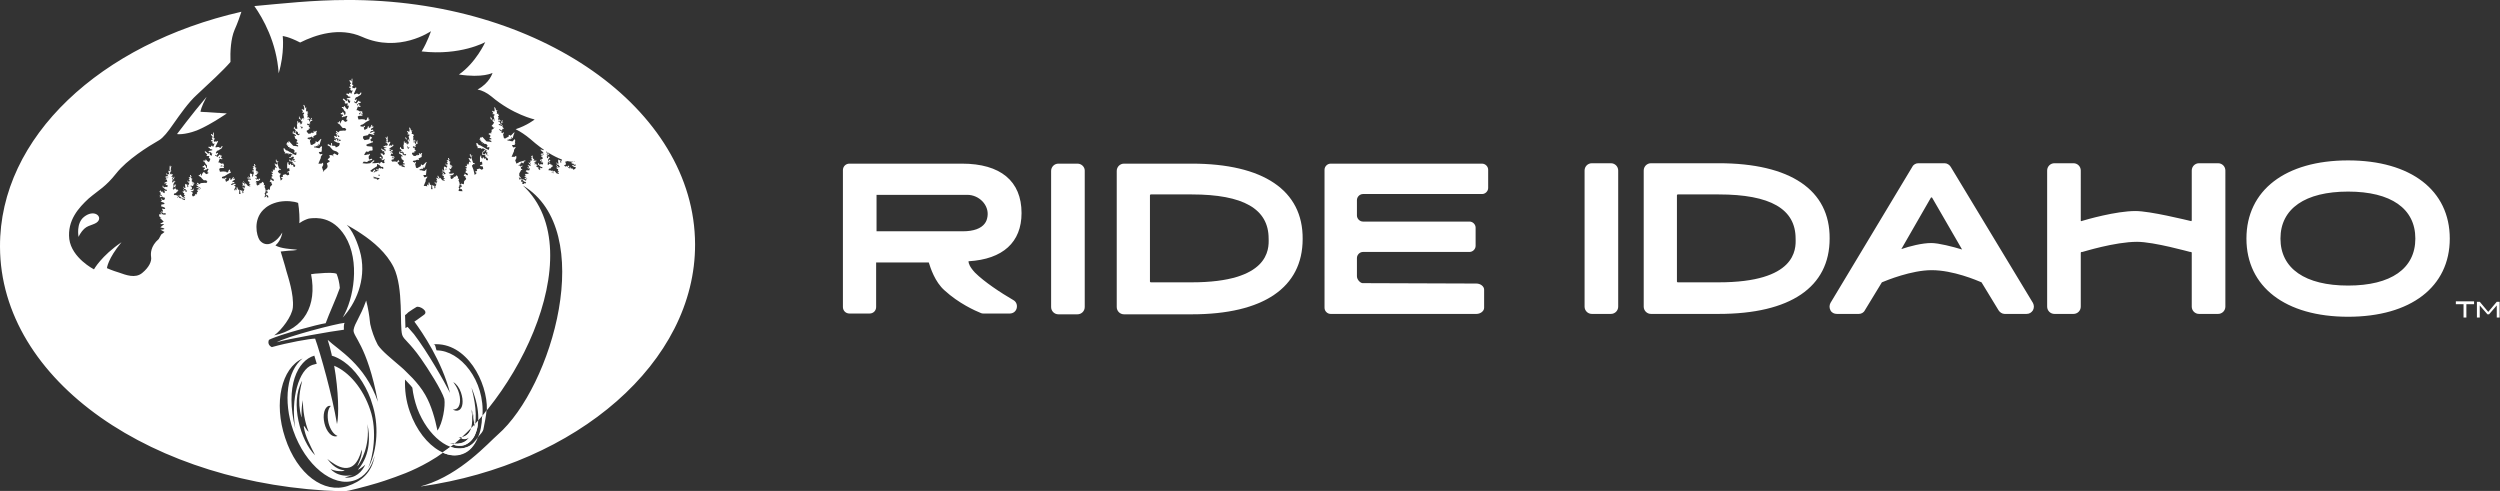 <svg xmlns="http://www.w3.org/2000/svg" width="617.2" height="121.2" viewBox="0 0 617.2 121.2" overflow="visible"><rect x="0" y="0" width="617.2" height="121.2" fill="#333333" stroke="none"/><style>.st0{fill:#fff}</style><path class="st0" d="M481.6 41.2c-.3-.5-.9-.9-1.5-.9h-6.5c-.6 0-1.2.3-1.5.9l-20.2 33.6c-.3.6-.3 1.2 0 1.8.3.6.9.9 1.6.9h5.4c.6 0 1.2-.3 1.5-.9l4.2-6.9c1.2-.5 7.3-3 12.3-3 5.3 0 11.1 2.5 12.3 3l4.2 6.9c.3.5.9.9 1.5.9h5.4c.7 0 1.2-.3 1.6-.9.3-.6.3-1.2 0-1.8l-20.3-33.6zM476.8 60c-2.3 0-5.4.8-7.4 1.5l7.3-12.7c.1-.1.2-.1.3 0l7.4 12.8c-2.3-.7-5.8-1.6-7.6-1.6zM397.7 40.3H393c-1 0-1.8.8-1.8 1.8v33.6c0 1 .8 1.8 1.8 1.8h4.7c1 0 1.8-.8 1.8-1.8V42.1c0-1-.8-1.8-1.8-1.8zM424.3 40.3h-16.7c-1 0-1.8.8-1.8 1.8v33.6c0 1 .8 1.8 1.8 1.8h16.7c17.7 0 27.4-6.6 27.4-18.6.1-12-9.7-18.6-27.4-18.6zm0 29.4h-10.1c-.1 0-.2-.1-.2-.2V48.2c0-.1.1-.2.2-.2h10.1c12.8 0 19 3.6 19 10.9.1 2.7.1 10.8-19 10.8zM547.6 40.3h-4.7c-1 0-1.8.8-1.8 1.8v12.3c0 .1-.1.1-.1.2-1.3-.3-10.2-2.5-13.8-2.5-4.8 0-12.1 2.1-13.4 2.5-.1 0-.1-.1-.1-.2V42.1c0-1-.8-1.8-1.8-1.8h-4.7c-1 0-1.8.8-1.8 1.8v33.6c0 1 .8 1.8 1.8 1.8h4.7c1 0 1.8-.8 1.8-1.8V62.4c0-.1.1-.2.2-.2h.2c.1 0 8-2.5 13.5-2.5 4.2 0 13 2.5 13.1 2.5h.2c.1 0 .2.1.2.2v13.3c0 1 .8 1.8 1.8 1.8h4.7c1 0 1.8-.8 1.8-1.8V42.1c0-1-.8-1.8-1.8-1.8zM579.7 39.6c-15.5 0-25.1 7.4-25.1 19.3s9.6 19.3 25.1 19.3c15.5 0 25.1-7.4 25.1-19.3s-9.6-19.3-25.1-19.3zm0 30.9c-10.6 0-16.7-4.2-16.7-11.6 0-7.4 6.1-11.6 16.7-11.6s16.6 4.2 16.6 11.6c0 7.4-6 11.6-16.6 11.6zM229.3 64.8c.4 1.3 1.5 4.8 3.9 6.9 3.5 3.2 7.5 5 9 5.6.2.1.4.1.6.1h6.5c.8 0 1.5-.5 1.7-1.3.2-.8-.1-1.6-.8-2-3.1-1.8-7.2-4.5-9.5-6.8-1.3-1.4-1.6-2.3-1.6-2.8 8.5-.5 13.1-4.7 13.1-11.9 0-7.9-5.2-12.2-14.7-12.2h-27.8c-.9 0-1.6.7-1.6 1.6v33.8c0 .9.7 1.6 1.6 1.6h5c.9 0 1.6-.7 1.6-1.6v-11h13zm-12.9-7.7v-9h22.4c2.9 0 5.4 2.5 5 5.3-.1.7-.3 1.3-.7 1.8-.9 1.2-2.7 1.9-5.4 1.9h-21.3z"/><path id="XMLID_1_" class="st0" d="M335 68.2v-4.5c0-.8.7-1.5 1.5-1.5h26.3c.8 0 1.5-.7 1.5-1.5v-4.5c0-.8-.7-1.5-1.5-1.5h-26.3c-.8 0-1.5-.7-1.5-1.5v-3.8c0-.8.7-1.5 1.5-1.5h29.4c.8 0 1.5-.7 1.5-1.5v-4.5c0-.8-.7-1.5-1.5-1.5h-37.4c-.8 0-1.5.7-1.5 1.5V76c0 .8.7 1.5 1.5 1.5h36c1 0 1.9-.7 1.9-1.5v-4.5c0-.8-.9-1.5-1.9-1.5 0 0-27.5-.1-28.1-.1-.5 0-1.4-.8-1.4-1.7z"/><path class="st0" d="M266 40.4h-4.7c-1 0-1.8.8-1.8 1.8v33.6c0 1 .8 1.8 1.8 1.8h4.7c1 0 1.8-.8 1.8-1.8V42.1c0-.9-.8-1.7-1.8-1.7zM294.2 40.4h-16.7c-1 0-1.8.8-1.8 1.8v33.6c0 1 .8 1.8 1.8 1.8h16.7c17.7 0 27.4-6.6 27.4-18.6.1-12-9.7-18.6-27.4-18.6zm0 29.3h-10.1c-.1 0-.2-.1-.2-.2V48.2c0-.1.1-.2.2-.2h10.1c12.8 0 19 3.6 19 10.9.1 2.7.1 10.8-19 10.8zM608.9 75.1v3.3h-.7v-3.3h-1.9v-.7h4.5v.7h-1.9zM614.1 77.6l-1.9-2.2v3h-.7v-3.9h.7l2.1 2.5 2.1-2.5h.7v3.9h-.7v-3l-1.9 2.2h-.4zM51 23.9c-3.8 4.5-7.3 9.2-7.3 9.2s1.7.3 4.9-.9C51.8 30.9 56 28 56 28l-6.5-.4c0-.1.1-1.1 1.5-3.7zM20.9 56.4c1.1-1 3-.9 3.5-2.1.5-1.2-1.4-2.5-3.6-.8-2.1 1.6-1.4 5-1.4 5s.4-1.1 1.5-2.1zM92.3 45.7c-.1 0-.3 0-.3.1-.1-.3 0-1.8-.1-1.8s-.3.6-.3.7c.3.3-.1.9-.1.9-.1-.1-.1-.9-.2-.9-1.6 0-1 .9-1.9.7 0-.3.1-.5.1-.6.1 0 .2-.2.1-.3l.3-.1c0 .1.5.1.6 0"/><path class="st0" d="M104.1 120l.7-.2c9-2.8 15.7-10.4 18.1-12.5 13.4-11.7 24.7-50.4 6.2-61.5 17.8 16.6-3.1 56.9-23.2 68.2-4.2 2.4-7.5 3.5-11 4.7-1.7.6-6.4 1.9-8.7 2.4l-1.2.2h-.5C37.9 119.9.1 94.1 0 60.9c-.1-27.1 24.9-50.1 59.6-58-.4 1.2-.9 2.7-1.7 4.5-.9 2.1-1.1 5.3-1 7.9-1.8 2.1-5.4 5.4-8.3 8.1-2.1 1.9-4.1 4.8-5.8 7.2-1.3 1.9-2.5 3.4-3.5 4-2.8 1.6-7.9 4.8-10.6 8.2-2.7 3.4-4.2 4-6.8 6.2-2.5 2.3-5.3 5.4-4.8 10 .6 4.7 6.1 7.5 6.1 7.5s1.8-3.3 6.8-6.7c-3.4 4.1-3.6 6.4-3.6 6.4s1.3.6 3 1.1c1.7.6 4 1.5 5.7.1 1.7-1.4 2.4-2.9 2.2-4-.1-.7-.2-2.6 1.9-4.4l.6-1.1c.2-.2 1.1-.7.7-.7-.1 0-.8-.5-.9-.5-.2 0 1 0 1-.2 0-.1-.6-.3-.7-.3-.9.2.8-.9.6-.9-2 .2-.1-.4-.1-.6l-.6-.6c-.2-.3-.4-.2-.3-.3.1-.1.2-.1.5.2-.3-.3-.1-.2-.7-.6v-.5h.6l-.3-.3c-.1-.1 0-.2.1-.1l.4.4c.1 0 0 0 .4.1l.5-.1-.2-.3c-.2 0-.3.1-.4.1 0 0-.1 0-.2-.2-.4-.1-.5-.1-.4-.2 0 0 0-.1.1-.1l.3.1v-.4c-.2-.2-.2-.3-.2-.4.1-.1.1 0 .2.1 0-.1.2 0 .5 0l.1-.1-.3-.4c-.3.1-.2.1-.4-.1-.3 0-.4 0-.3-.1 0-.4 0-.4.1-.4l.6-.1c.1 0 .1-.1.1-.2s-.4-.3-.6-.3l-.1-.1c-.1 0-.2 0-.2-.1s.1-.1.2-.1c0-.1.1-.2.1-.2l-.2-.2v-.1h.1c0-.1.1-.2.1 0v.2c.1 0 .4.1.5.1l.2-.3v-.3l-.5-.1-.1-.2s-.5.2-.6.2c-.1 0-.1-.1 0-.2h.1c-.1 0-.1-.1-.1-.1-.1.1-.2-.4.3 0l.2-.1-.2-.2-.2-.1c-.1 0-.1-.2 0-.2h.1v-.2l-.3-.2c-.1-.1 0-.2.1-.2l.1.1-.1-.2c0-.1.1-.2.1-.1l.2.3.2.1c0-.1-.1-.2 0-.2 0 0 .1 0 .1.1l.1.2c.2.1.1 0 .4.2l.1-.4c-.1-.1-.2-.2-.1-.3h.1l.1.1h.4v-.2c-.1-.1-.2-.1-.3-.1 0 0-.1 0-.4-.3-.4-.3-.4-.3-.4-.4 0-.1.1 0 .1 0 0-.1-.1-.2 0-.3.1 0 .1.1.2.4l.1.1s0-.1.1-.1c.4-.1.2-.1.7 0l.1-.4-.1-.1c-.3 0-.4 0-.4-.1s.1-.1.1-.1v-.1c0-.1.1-.1.1 0v.1l.1-.1-.2-.2h-.1c-.1.1-.1.2-.2.2s-.1-.1-.1-.1l.1-.1c-.1 0 0-.2 0-.2h.2c.3-.2.3-.2.4-.2-.1-.3-.1-.4-.1-.5-.2.1-.3.1-.3 0s.1-.1.2-.2L41 44c-.1-.1 0-.2.1-.1l.2.2V44l-.2-.2c-.2 0-.3 0-.3-.1 0 0 0-.1.1-.1h.1c-.1-.1 0-.2.1-.1l.3.4c0-.1 0-.1.2-.2v-.1c-.1.1-.2.2-.3.1v-.1c-.1-.1-.1-.1-.1-.2s.1 0 .2.1l.1-.1-.2-.3c-.2 0-.3 0-.3-.1v-.1c0-.1.1-.2.1-.1 0 0 .1.1.1.2l.1.1c.2-.2.2-.1.3-.1 0 0 .1.1.2.1V43c-.3-.8-.3-.8-.3-.9.1 0 .1.1.2.3v-.1c0-.1 0-.1.1-.1l.1.1v-.1c0-.1 0-.2.1-.2-.1-.1-.2-.1-.2-.2 0 0 .1-.1.1 0-.1-.3 0-.1 0-.8 0 0 0-.1.1-.1s.1.1.1.4l.1-.2c.1-.1.2 0 .1.1l-.2.4v.1-.1s.1-.1.1 0c.1 0 0 .1-.1.4v.1h.1s.1 0 .1.1-.1.1-.2.1v.2l-.1.1h-.1l.2.5.1-.2s.1-.1.1 0l.1.2c.2-.1.2-.1.3 0 0 .1 0 .1-.2.2v.1l-.2.1v.1c.4.1.5 0 .5.1s-.1.1-.3.1l.1.1c0 .1-.1.1-.2.1.1 0 .1 0 .1.3.1-.1 0-.1.2-.2v-.2c0-.1.1-.1.1 0v.1c.3-.2.4-.5.4-.4v.1s-.3.3-.3.4c.1 0 .1.1.1.1 0 .1-.1.1-.3 0l-.1.1c0 .1.1.3 0 .3s-.1-.1-.1-.1v.3c0 .1.1.2.1.3l.2-.2s.1-.2.1-.3c0 0 .1-.1.1 0v.2l.2-.1c.1 0 .1.1 0 .2h-.1c-.2.4-.1.3-.3.5v.4l.2.2c0-.3 0-.2.1-.3 0-.1 0-.2.1-.2l.1.1h.1c.1 0 .1.1 0 .2l-.2.1v.1c.1.1.2.1.2.2s-.1 0-.2 0h-.1l-.3-.2-.1.1c.1.1 0 0 .1.3 0 .1-.1.2-.1.1l-.1-.2.1.4.2.1c.2-.3.3-.3.3-.3h.1s.1 0 .3.5c0-.2 0-.3.1-.3s.1.1.1.3c.1-.1.1-.1.2 0v.1c-.1.1-.2.2-.3.2l-.3.4h-.3l-.2.3.1.2c.1-.1 0-.1.6 0l.2.2.1-.2c.1-.1.2.1.1.1l-.1.1c.1-.1.2-.1.2-.1v.1c-.3.2 0 0-.4.3v.1h.1c.1-.1.1-.3.2-.2h.1l.1.2h.1v.1h.2s.1.1.3.1c0 0 .1 0 .1.1.2.1.3.2.4.2l.3.1.1-.3V49l-.3.1h-.1V49l.1-.1-.1.1h-.2-.1v-.1l-.1.1h-.1v-.1l.1-.1h-.2-.1v-.1l.1-.1h-.2-.1v-.1h-.1-.1v-.1l.1-.2.1.1v-.1-.1h.2l.5.6.4.1h.2v-.1c-.1-.1-.2-.1-.2-.1-.1 0-.1 0-.1-.1 0 0 0-.1.1-.1h.2v-.1l-.1-.1h-.1-.1v-.1l.1-.2v-.1l-.1-.2h-.1-.1l-.1-.3v-.1h.1l.1.1.1-.1V47h-.1v-.3s0-.1.1 0c0 0 .1 0 0 .1v.2h.4v.1s0 .1-.1.1l.1.1H46.1s.1-.1.1-.2L46 47h-.1v-.1l-.1-.2-.2-.1-.1.1h-.1v-.1h.1l-.1-.1v-.1h-.1V46.1h.1v.2l.2.1h.2l-.1-.5v-.4s0-.1.1-.1c0 0 .1 0 .1.1v.1l.2-.1h.1v.2-.1h.1v.1l-.1.1.1.4h.1l.1-.2v-.1h-.1v-.1l.2-.2v-.1-.1h.1v-.2h-.1c0-.1-.1-.1-.1-.2l-.2-.1v-.1h.1c0-.1-.1-.1-.1-.1v-.1h.1l.3.5v-.2h.1V45.2v-.1l-.1-.4v-.1h.1l.1-.1-.1-.1h-.1s-.1 0-.1-.1c0 0 0-.1.1-.1h.1v-.1l-.1-.2-.1-.1v-.1h.1s.1 0 .1.1h.2v-.3l-.1-.2v-.1h.2l.1.3h.1v.1l-.1.1v.1l-.1.1.1.1h.1v.1h.1s.1 0 .1.1c0 0 0 .1-.1.1h-.1v.1h.1v.1l-.1.1.1.3v-.1h.1v.2h.2v.1l-.2.1h.1v.3l.2-.5h.1v.1l-.1.2h.2v.1l-.2.1-.1.2-.1.1h.1s.1 0 0 .1H47.4l-.2-.1-.2.1.2.2V46h.1v.2l.1.1V46.6h-.1v.2l-.1-.1-.2-.1c0 .1 0 .1.1.2h.1v.1h.2c0-.1.1-.1.1-.1h.1v.1c.1 0 .1 0 .1-.1v-.1-.1h.2l-.2.5h.1v.1l-.1-.1-.2.1h-.3l-.1.1.2.1v-.1h.1l.2.4-.2.3.1.4.2.1.5-.3V48v-.1h.1l.2.1.2-.2c-.1 0-.1-.1-.2-.1l.4-.5-.2-.2c-.1 0-.1-.1-.1-.2.1 0 .1-.1.4.2-.1-.2-.1-.3 0-.4.1 0 .1.1.3.4 0-.6-.7-.6-.8-.7-.1-.1.1-.2.2-.1 0 0 .6 0 .8.5v-.3c-.9-.5-.3-.2-.9-.6-.1 0-.1-.1-.1-.2.1-.2.2 0 .4.1l.1-.1-.3-.2c-.2-.2 0-.4.2-.2l.3.3.4-.3h.1c1.1-.1.9-.1 1.2 0l.3-.3-.3-.4h-.6l-.6-.6v-.1c-.2-.1-.5-.3-.6-.4-.1 0-.1-.1 0-.2s.2 0 .3.1c0-.2 0-.4.1-.4.2 0 .1.2.1.5h.1c.4-.9.5-.9.6-.9h.1l.5.5.5-.2.2-.7-.1.4c-.1.2-.3.1-.3-.1.2-.5.1-.4.3-.6l-.2-.2-.4.3h-.2c-.1.1-.3.2-.4.1-.1-.2.1-.2.3-.4v-.2l-.5-.1c-.2 0-.1-.3.1-.3h.2v-.1c0-.1 0-.2.1-.2.2 0 .2.2.2.3.2.1.2 0 .2.5l.2-.1v-.6c-.4-.3-.2-.2-.6-.8v-.1h-.2c-.2 0-.1-.3 0-.3l.5.1-.1-.1v-.2h.2c0 .1.3.4.3.4l.4.2.3-.6c0-.3-.1-.2 0-.5 0 .1-.1.2-.2.2-.3 0-.1-.3 0-.5l-.2-.1c-.3 0-.5.1-.5-.1 0-.1 0-.1.2-.2l-.6-.6c-.1-.1-.1-.1 0-.2.2-.2.4.3.9.6v-.1c0-.2.3-.2.3 0v.3c.3.2.2.1.4.3.2-.6.1-.5.3-.6-.2 0-.3 0-.4-.1 0-.1 0-.1.1-.2-.5 0-.7 0-.7-.2s.1-.1.9-.3v-.2l-.5-.1c-.1 0-.1-.1-.1-.2-.3-.2-.4-.2-.4-.3.1-.1.2-.1.6 0l.2-.3c.1-.1.2-.1.2 0l.2.3.4-.9h-.1c0 .1-.1.1-.2.1l-.3-.2.1-.4c-.2 0-.4 0-.4-.2 0-.1.1-.1.1-.1h.3v-.1c-.2-.4-.3-.5-.1-.6.1 0 .2 0 .2.1v.1-.2l-.5-.6c-.1-.1.1-.3.2-.2l.3.3c0-.5 0-.7.1-.7s.1.1.1.1c0 1.2 0 .8-.1 1.3h.1c.1 0 .1 0 .2.1.1.2-.1.2-.3.4.2 0 .1.2.1.3l.1.1.3-.1c.1 0 .2.1.2.2l-.1.2c.2-.4.2-.6.4-.5.2.1.1.2-.5 1.4v.1l.1.1c.2-.1.4-.1.5-.1 0 0 .2-.1.5.2l.3-.1s.1-.2.1-.3c.1-.2.3 0 .2.2l-.1.1c.1.2-.1.2-1 .8h-.1-.1l-.3.5v.1l.1.1c.2-.1.3-.3.4-.1.1.1 0 .2-.2.3 0 0 .1.1 0 .2-.1.2-.3 0-.5-.1v.2c.5.2.4.2.5.4l.6-.6c.1-.1.3.1.2.2h.2c.1 0 .1 0 .2.1 0 .2-.2.2-.6.2l-.2.2c0 .1.1.1.1.2l.3-.4c.1-.1.3.1.2.2l-.1.1c.2.1.5.1.4.2 0 .2-.2.1-.6 0l-.1.1c0 .1-.1.3-.3.8.2 0 .2-.1.7.3h.2c.1-.1.1-.1.2 0h.1c.2 0 .2.2.1.3l.1.2c.1.1 0 .2-.1.2s-.1-.1-.3-.3h-.2l-.3.2.3.2V41c0-.2.3-.2.3 0v.2c.1 0 .3-.1.3.1s-.1.2-.8.2h-.1l-.3.2.2.7c1.1-.1.7-.1 1.5 0 .1 0 .1.1.2.2l.3-.1c.2-.5.2-.7.4-.6.2.1.1.2 0 .5.1 0 .2-.1.3 0 .1.2 0 .2-.8.6-.7.5-.8.5-.8.5-.1 0-.3.1-.6.2v.3l.7.1.2-.2c.1-.1.1 0 .2 0 .1.1-.1.3-.3.4l.2.6c.5-.3.3-.2.7-.4l.1-.4c0-.1.1-.1.2-.1.2.1.1.2 0 .4l.4-.1.3-.5c.1-.2.3 0 .2.1l-.2.3.3-.1c.2-.1.3.2.1.3l-.5.3v.3l.3-.1c.2 0 .2.2.1.3l-.5.1-.3.3.3.1s0-.1.1-.1c1-.6.8.2.6.1 0 0-.2 0-.3.1l.3.1c.2 0 .1.6 0 .6l-.2.2c0-.1.2.5.3.5l-.1-.3c0-.1.1-.2.2-.1l.2.2c0-.7 0-.7.1-.8.1 0 .1.1.3.7.1-.1.1-.1.2-.1l.1.1c-.1.7 0 .8-.1.9.1 0 .1.1.1.1H59.4l-.1-.5V47s0-.1.1-.1c0 0 .1 0 .1.1v.1l.2-.1h.1v.2-.1h.1v.1l-.1.1.1.4h.1l.1-.2v-.1H60v-.1l.2-.2V47v-.1h.1v-.2h-.1c0-.1-.1-.1-.1-.2l-.2-.1v-.1h.1c0-.1-.1-.1-.1-.1v-.1h.1l.3.5v-.2h.1V46.1 46h.1l.1-.1-.6-.1h-.1s-.1 0-.1-.1 0-.1.1-.1h.1v-.1l-.1-.2-.1-.1v-.1h.1s.1 0 .1.1h.2v-.3H60v-.1h.2l.1.3h.1v.1l-.1.1v.1l-.1.1.1.1.1-.2.1.1v-.1-.1h.2l.5.6.4.1h.2v-.1c-.1-.1-.2-.1-.2-.1-.1 0-.1 0-.1-.1 0 0 0-.1.1-.1h.2v-.1l-.1-.1h-.1-.1v-.1l.1-.2V45l-.1-.2h-.1-.1l-.1-.3v-.1h.1l.1.1.1-.1-.3-.3h-.1v-.3s0-.1.1 0c0 0 .1 0 0 .1v.2h.4v.1s0 .1-.1.1l.1.1H61.9s.1-.1.1-.2v.2h-.1v-.1l-.1-.2-.2-.1-.1.1h-.1V44h.1l-.1-.1v-.1h-.1V43.5h.1v.2l.2.1h.2l-.1-.5v-.4s0-.1.1-.1c0 0 .1 0 .1.1v.1l.2-.1h.1v.2-.1h.1v.1l-.1.1.1.4h.1l.1-.2v-.1h-.1v-.1l.2-.2v-.1-.1h.1v-.2h-.1c0-.1-.1-.1-.1-.2l-.2-.1v-.1h.1c0-.1-.1-.1-.1-.1V42h.1l.3.5v-.2h.1s.1 0 0 .1v.2-.1l-.3-.5v-.1h.1l.1-.1-.1-.1h-.1s-.1 0-.1-.1c0 0 0-.1.1-.1h.1v-.1l-.1-.2-.1-.1V41h.1s.1 0 .1.1h.2v-.3l-.1-.2v-.1h.2l.1.3h.1v.1l-.1.1v.1l-.1.1.1.1h.1v.1h.1s.1 0 .1.1c0 0 0 .1-.1.1h-.1v.1h.1v.1l-.1.1.1.3v-.1h.1v.2h.2v.1l-.2.1h.1v.3l.2-.5h.1v.1l-.1.2h.2v.1l-.2.1-.2.2-.1.1h.1v.1H63v.1l.2.2v-.1h.1v.2l.1.1V44h-.1v.2l-.1-.1-.2-.1c0 .1 0 .1.1.2h.1v.1h.2l.2-.1h.1v.1l-.1.1c.1 0 .2-.1.3-.1v-.1-.1h.1v.1l.1-.1h.1V44.4l-.3.2h-.1.1v.1l-.1-.1-.2.1h-.3l-.2.3.2.1V45h.1v.1l-.1.2.1.4.2.1.5-.3v-.2-.1h.1l.2.1.4-.4h.1c.4.6.3.4.2.8h.1c.3 0 .3.1.1.4l.1.3s.1.1.1.2l.1.5v.1l-.1.2v.2c0 .1-.1.1-.1.1l-.1.1.2.3c.1.1 0 .2-.1.2 0 .1 0 .1-.1.4.2.1.3-.3.6-.3v.3c0 .1.3 0 .4 0l-.2-.5h-.3c-.1 0-.1-.1-.1-.1.1-.4.1-.5.1-.5.1 0 .1 0 .2.1l.1-.2-.1-.3h-.2c-.1 0-.1-.2 0-.2h.2l.2-.3.4.2.1-.8.5-.5-.1-.3c-.2-.1-.1 0-.1-.4-.3 0-.4 0-.4-.1s0-.1.2-.3c-.1-.1 0-.3.1-.2.4.3.2.2.6.4 0 0 .2-.3.1-.3 0 0-.1-.1-.2-.3-.4 0-.4 0-.3-.4-.1-.2-.2-.2 0-.1 0-.2.2-.1.3 0l-.3-.5c-.1-.1 0-.2.1-.2l.2.1c0-.1-.1-.2-.1-.3-.2-.2-.4-.2-.3-.3.1-.1.2 0 .3.1l.1-.4c0-.1-.1-.3 0-.3s.1.1.2.3l.2-.2.1-.5s0-.1.1-.1.1.1.3.2v-.2c-.3-.4-.5-.5-.3-.6-.1-.1-.3-.2-.2-.3h.2l.2.2.2-.1v-.3c-.3-.4-.3-.2-.3-.7 0-.1 0-.1.1-.1s.1.1.1.4l.1.1c.1-.1.2-.2.3-.1.1.1-.1.2-.2.2v.4l.4 1.2c.4.1.5.2.4.3-.1.1-.2 0-.4 0v.1l-.3.3c.2.5.6.6.8.6.1 0-.5.2-.3.8.1.2.1.5.2.9l.5-.5-.5-.3.6-.2-.1-.4.7-.2.5.3.4-.2-.1-.6-.3.1s-.1 0-.1-.1c0 0 0-.1.1-.1.2-.1.4-.2.5-.2l-.1-.7-.4.1h-.1v-1.2s0-.1.1-.1v-.2c0-.1 0-.1.1-.1s.1 0 .1.1v.4l.2.2h.2v-.2s0-.1.1-.1c0 0 .1 0 .1.1l.2.3.2-.1h.1l.1.1v.3l.4.1.1-.3-.2-.3h-.1-.1V40.3l-.2.1h-.1v-.1l.1-.2-.2-.2-.6-.1c-.1 0-.1-.1-.1-.1 0-.1.1-.1.1-.1l-.1-.1c0-.1 0-.1.1-.1 0 0 .1 0 .3.3h.4v-.2c0-.1 0-.1.1-.1s.1 0 .1.1l.1.3.4.2.1-.1-.3-.1-.1-.1v-.1l.2-.3-.3-.1s-.1 0-.1-.1V39c.1 0 .1-.1.2-.1l-.1-.2h-.4l-.1.1-.1.1-.4.1s-.1 0-.1-.1 0-.1.1-.1l.3-.1.1-.3.1-.1h.3l-.1-.1-.6-.3-.3.2h-.1s-.1-.1 0-.1l.1-.2c-.2.1-.4.1-.5.1l-.1-.1c-.1 0-.2.1-.3.1-.1 0-.1 0-.1-.1s0-.1.2-.3h-.2c-.1 0-.2 0-.3-.8 0 0 0-.1.1-.1h.1l.4.5.4.1s.2.1.5.3c.1 0 .1.1.2.1.4.2.6.4.8.5l.6.2.1-.5v-.2l-.5.1s-.1 0-.1-.1v-.1l.2-.2-.3-.4-.5-.2h-.1-.1v-.1l-.1-.1-.2.1h-.1v-.1l.2-.2h-.4s-.1 0-.1-.1v-.1l.2-.1H71s-.1 0-.1-.1v-.1l.1-.1h-.2-.1v-.1l.2-.4s0-.1.1-.1h.1l.2.2v-.1l-.1-.2v-.1h.2l1 1.1.9.1.3.1v-.3l-.4-.2c-.1 0-.1-.1-.1-.1 0-.1.1-.1.1-.1h.4v-.2l-.1-.1h-.2s-.1 0-.1-.1V35l.2-.3v-.1l-.3-.3H73s-.1 0-.1-.1l-.2-.6v-.1h.1l.2.1.1-.2-.6-.4h-.2s-.1-.1 0-.5c0-.1.1-.1.1-.1.1 0 .1.1.1.1v.3c.1 0 .3 0 .5-.1 0 0 .1 0 .1.1v.1l-.1.1s.1.1.3.2l.1.1h.1l.3.1c0-.1.1-.2.2-.3l-.1-.1c-.1 0-.1.1-.1.1h-.1s-.1 0-.1-.1v-.1l-.1-.3-.3-.2-.3.1s-.1 0-.1-.1 0-.1.1-.1l.2-.1-.3-.2s-.1-.1 0-.1l-.2-.1-.1-.1.1-.3c0-.1.1-.1.1-.1.1 0 .1.1.1.1l-.1.2.3.2h.4l-.1-1s0-.1.1-.1V30c0-.1 0-.1.1-.1s.1 0 .1.1v.3l.4-.1c.1 0 .1 0 .1.1s0 .1-.1.1l.1.2.1-.1s.1-.1.1 0c.1 0 .1.1 0 .1l-.2.3.3.8h.2l.2-.4h-.1l-.1.1h-.1-.1v-.2l-.2-.1s-.1 0-.1-.1v-.1l.5-.5-.1-.1v-.1h.1v.1l.1-.3h-.2s-.1 0-.1-.1c-.1-.1-.1-.2-.2-.4-.3-.2-.3-.2-.4-.2v-.2h.1c-.1-.1-.1-.2-.1-.2v-.1c0-.1.1-.1.1 0l.5.9.1-.3c0-.1.1-.1.1-.1.4-.3.4-.3.4-.2l-.1.4h.1l.1-.3-.2-.8v-.1s-.1-.1 0-.1c0 0 .1-.1.1 0l.1-.3-.1-.1h-.3c-.1 0-.1 0-.1-.1s0-.1.1-.1h.1v-.1l-.2-.3-.1-.1s-.1-.1 0-.1c0 0 .1-.1.2 0 .1 0 .1.1.1.1h.3v-.6l-.2-.5c0-.1 0-.1.1-.1s.1 0 .1.1c0 0 .1 0 .1.1l.2.6.1-.1h.2v.1l-.2.1.1.3v.1l-.1.2c.1.1.2.1.2.1H76v.1l-.1.1v.1h.1c.1 0 .1.1.1.1 0 .1-.1.1-.1.1h-.1c0 .1 0 .2-.1.3 0 0 .1-.1.1 0 .1 0 .1.1.1.1l-.1.3.1.5.1-.2c0-.1.1-.1.1-.1.1 0 .1.1.1.1l-.1.2.2-.1c.1 0 .1 0 .1.1s0 .1-.1.1l-.5.1v.1h.4v.1l.1.5.4-.9c0-.1.1-.1.1-.1.1 0 .1.1.1.1l-.2.4h.2c.1 0 .1 0 .1.1s0 .1-.1.1l-.3.1-.2.4-.2.2h.2c.1 0 .1.1.1.1l-.1.1-.3-.1-.3-.1-.1.2.3.3.1-.1c0-.1.1-.1.1 0 .1 0 .1.1 0 .1l-.1.2.2.2.1.1v.1c.1 0 .1.1 0 .1 0 .1-.1.1-.1 0h-.1l-.1.1v.2s0 .1-.1.1H76l-.3.2c0 .1.1.3.1.4h.1c.1 0 .1 0 .1.1l.1.2h.5l.4-.3h.1v.1l-.1.1c.2-.1.3-.1.5-.2l-.1-.3c0-.1 0-.1.1-.1s.1 0 .1.1l.1.2.3-.3h.2v.2l-.1.1v.6s0 .1-.1.1l-.6.3-.1.1.1.1c.1 0 .1.1 0 .1l-.1.1h-.1l-.2-.3-.4.2-.6.1-.1.2.4.2.1.1.1-.2c0-.1.1-.1.1 0 .1 0 .1.1.1.1l-.2.4.2.9.3.1.9-.5V35v-.1h.1l.4.2.8-.8h.1s.1.1 0 .1l-.2.6-.2.7-.1.1c-.1 0-.1 0-.1-.1v-.2l-.1.1-.1.1.2.1s.1.1 0 .1c0 0-.1.1-.1 0l-.2-.1v.2s0 .1-.1.1h-.1L78 36v.1c0 .1 0 .1-.1.1s-.1 0-.1-.1c-.1 0-.2.1-.2.1 0 .1 0 .2.1.3l.1-.1h.1c.3.1.8.2.9.2.1 0 .2-.2.3-.3l.2-.2h.1s.1.1.1.4v.1l-.1.1.1.4v.1h-.2c.1.1.1.2.1.2s0 .1-.1.1h-.5l-.1.1.3.5.5-.1h.1v.1l-.4.6v.3l-.6 1.4h.8l.2-.2h.2v.1l-.1.1.1.2v.1l-.3.6.2.6.1.2-.1.4c.2-.3.5-.6.8-.8.7-.5.2-1.2.2-1.3 0-.2.7-.4.7-.6 0-.2-.5-.3-.5-.4 0-.2.5-.4.5-.5.1-.5-.2-.6-.2-.6 1.3-.1 1 .4 1.2.3-.2-.3-.3-.4-.2-.5h.2V38c.1-.2.2-.1.9.3h.1l.2-.5-.5-.4c-1.1-.4-.7-.1-1.6-1.1v-.1c-.6-.3-.7-.3-.6-.5.1-.2.2-.1.9.3-.1-.5-.1-.7 0-.7.2 0 .2.2.2.7.9 0 .7-.1.9.4.5-.2.3-.1.8-.4.1-.2.2-.5.2-.6-.1-.1-.4-.2-.7-.2-.1 0-.1-.1-.1-.1-.5-.2-.7-.3-.6-.5.1-.2.2 0 .5.1l-.1-.2c-.1-.2.2-.3.3-.1 0 0 .2.4.2.5l.7-.2.1-.1-.4-.2c-.1.2-.1.4-.2.4s-.2-.1-.1-.2l.1-.3-.5-.2c-.1 0-.4.1-.4.1-.2 0-.2-.2 0-.3-.1-.1-.3-.2-.2-.3.1-.2.2 0 .6.2h.1c-.1-.2-.2-.4 0-.4.2-.1.2.1.3.4h.2l.1-.2c-.9-.5-.2-.1-.8-.5-.1 0-.1-.1-.1-.2.1-.2.2 0 .4.1l.1-.1-.4-.3c-.1-.1 0-.4.2-.2l.3.3.4-.4h.1c1.2-.1.9-.1 1.2 0l.3-.3-.3-.4h-.6l-.6-.7v-.1c-.2-.1-.5-.3-.6-.4-.1 0-.1-.1 0-.2s.2 0 .3.1c0-.2 0-.4.1-.4.2 0 .1.2.1.6h.1c.4-.9.5-.9.6-.9h.1l.5.5.5-.2.2-.8-.1.4c-.1.2-.3.1-.3-.1.2-.6.1-.5.3-.6l-.2-.2-.6.2h-.2c-.1.1-.3.2-.4.1-.1-.2.1-.2.3-.4v-.2l-.5-.1c-.2 0-.1-.3.1-.3h.2v-.1c0-.1 0-.2.1-.2.2 0 .2.2.2.3.2.1.2.1.2.5l.3-.2v-.6c-.4-.3-.2-.2-.6-.8v-.1h-.2c-.2 0-.1-.3 0-.3l.5.1-.1-.1v-.2h.2c0 .1.3.4.3.5l.4.3.3-.6c0-.4-.1-.3 0-.5 0 .1-.1.2-.2.2-.3 0-.1-.3 0-.5l-.2-.1c-.4.1-.5.1-.6-.1 0-.1 0-.2.2-.2-.1-.1-.6-.5-.6-.6-.1-.1-.1-.1 0-.2.2-.2.4.3.9.6v-.1c0-.2.3-.2.3 0v.3c.3.2.2.1.4.3.2-.6.1-.5.3-.6-.2 0-.3 0-.4-.1 0-.1 0-.2.1-.2-.5-.1-.7 0-.7-.2s.1-.1.9-.3v-.2l-.5-.1c-.1 0-.1-.1-.1-.2-.3-.2-.4-.2-.4-.4.1-.2.2-.1.6 0l.2-.3c.1-.1.2-.1.2 0l.2.3.4-.9H87c0 .1-.1.1-.2.1l-.3-.2v-.1l.1-.4c-.2 0-.4 0-.4-.2 0-.1.1-.1.1-.1h.3v-.1c-.2-.4-.3-.6-.1-.6.1 0 .2 0 .2.1v.1-.2l-.4-.7c-.1-.2.1-.3.2-.2l.3.3c0-.5 0-.7.1-.7s.1.1.1.1c0 1.2 0 .8-.1 1.4h.1c.1 0 .2 0 .2.1.1.2-.1.2-.3.4.2 0 .1.2.1.3l.1.1.3-.1c.1 0 .2.1.2.2l-.1.2c.2-.4.2-.6.4-.5.2.1.1.2-.5 1.5v.1l.1.1c.2-.1.4-.1.5-.2 0 0 .2-.1.5.2l.3-.1s.1-.2.2-.3c.1-.2.3 0 .2.2l-.1.1c.1.2-.1.2-1 .8h-.2l-.3.5v.1l.1.1c.2-.1.3-.3.4-.1.1.1 0 .2-.2.3 0 0 .1.1 0 .2-.1.2-.3 0-.5-.1v.2c.5.3.4.2.5.4l.6-.7c.1-.1.3.1.2.2h.2c.1 0 .1 0 .2.1 0 .2-.2.2-.6.3l-.4.4c0 .1.1.1.1.2l.3-.4c.1-.1.3.1.2.2l-.1.1c.2.1.5.1.4.3s-.2.1-.6 0l-.1.1c0 .1-.1.3-.3.8.2 0 .2-.1.8.3h.2c.1-.1.1-.1.2 0h.1c.2 0 .2.2.1.3l.1.2c.1.1 0 .2-.1.2s-.1-.1-.3-.4h-.2l-.3.3.3.2v-.2c0-.2.3-.2.3 0v.2c.1 0 .3-.1.3.1s-.1.2-.8.2h-.1l-.3.2.2.7c1.1-.1.7-.1 1.5 0 .1 0 .1.1.2.2l.3-.1c.2-.5.2-.7.4-.6.2.1.1.2 0 .5.1 0 .2-.1.3 0 .1.2 0 .2-.8.6-.7.5-.8.6-.8.6-.1 0-.3.1-.6.2v.3l.7.1.2-.2c.1-.1.1-.1.2 0s-.1.3-.3.4l.2.6c.5-.3.3-.2.7-.4l.1-.4c0-.1.1-.1.2-.1.2.1.1.2 0 .4l.4-.1.3-.6c.1-.2.3 0 .2.1l-.2.3.3-.1c.2-.1.3.2.1.3l-.5.3v.3l.4-.1c.2 0 .2.2.1.3l-.5.1-.3.3.3.1s0-.1.1-.1c1-.6.9.2.6.1 0 0-.2.1-.3.1l.3.1c.2 0 .1.3 0 .3 0 0-1.1-.3-1.2-.3l-.3.4h-.1l-1 .2-.1.5.4.5c.2 0 .9-.2 1.1-.2l.1-.1v-.1l.1-.4c0-.2.3-.1.3.1.1-.1.1-.1.2 0s.1.2 0 .2l-.4.4c.1.1.2.3.2.4.3 0 .5-.1.5.1s-.2.2-.4.2c0 .1-.1.1-.1.1-.4.1-1.2.4-1.2.5 0 .1.2.2.3.3l1.1.1c.2 0 .1.1.2.8 0 .2-.2.2-.7.2-.5.4-.3.3-.9.2l-.5.8.2.1c.6-.1.9-.3.9-.1.1-.1.2-.3.3-.2.1.1 0 .2-.3.7 0 .1 0 0 .1.7l.6-.2c.1 0 .2 0 .2.1 0 .2-.1.2-.9.4-.3.3-.4.3-.5.3-.1 0-.4-.1-.7-.1l-.3.4 1 .1c.9-.1.7-.1.9-.1l.8-.7c.1-.1.3.1.2.2l-.6.5c1 0 .6 0 1.7-.1.1 0 .1 0 .2.1 0 .2-.2.2-.6.2 0 .4 0 .5-.1.6-1.3.8-1 .6-1.6 1.1l.5.3c.5-.6.5-.7.7-.6s0 .2-.4.7l1.3-.4v-.6c0-.2.3-.2.3 0v.2c.1-.2.2-.4.4-.3.1.1 0 .2-.2.6 0 0 .1 0 .1.1.1.2 0 .2-.7.7l.1.7.7-.4c.2-.1.3.2.1.3l-.3.2h.1c.2 0 .2.3 0 .3l-1-.1-.9-.3.1.5h-.1c.5 0 0-.4.1-.4s.1.1.2.4c.6 0 .4-.1.6.3.3-.1.2-.1.5-.2.1-.2.1-.3.2-.4-.1 0-.3-.1-.5-.1 0 0-.1 0-.1-.1-.3-.2-.4-.2-.4-.3.1-.1.2 0 .3.1l-.1-.1c0-.1.1-.2.2-.1l.1.3.5-.2v-.1l-.3-.1c0 .1-.1.2-.1.2-.1 0-.1-.1-.1-.1l.1-.2-.4-.3h-.2c-.1 0-.1-.1 0-.2-.1-.1-.2-.1-.1-.2s.2 0 .4.1c-.1-.1-.1-.2 0-.3.1 0 .1.1.2.2h.1l.1-.1c-.6-.3-.1-.1-.6-.3 0 0-.1-.1 0-.1.1-.1.2 0 .3.1l.1-.1H93c-.1-.1 0-.2.1-.1l.2.2.3-.2h.1c.8-.1.6-.1.8 0l.2-.2-.2-.3h-.4l-.4-.4c-.1-.1-.3-.2-.4-.2 0 0-.1-.1 0-.1.1-.1.1 0 .2 0 0-.1 0-.3.1-.3s.1.1.1.4c.3-.6.3-.6.4-.6h.1l.4.3.3-.1.2-.5-.1.2c0 .1-.2.1-.2-.1.1-.3.1-.3.2-.4l-.1-.1-.3.2h-.1c-.1.1-.2.1-.3 0-.1-.1.1-.1.2-.2v-.1l-.6-.2c-.1 0-.1-.2 0-.2h.1s0-.1.1-.1.1.1.1.2c.1 0 .1 0 .2.3l.2-.1v-.4c-.2-.2-.2-.1-.4-.5v-.1H94c-.1 0-.1-.2 0-.2l.3.1-.1-.1v-.1h.1s.2.2.2.3l.3.2c.1-.1.1-.3.2-.4v-.3c0 .1 0 .1-.1.1-.2 0-.1-.2 0-.3l-.1-.1c-.2 0-.3.1-.4 0 0-.1 0-.1.1-.1-.1 0-.4-.3-.4-.4v-.1c.1-.1.3.2.6.4V37c0-.1.2-.1.2 0v.2c.2.1.2.1.2.2.1-.4.1-.3.2-.4-.1 0-.2 0-.2-.1s0-.1.1-.1c-.3 0-.4 0-.4-.1s.1-.1.6-.2v-.1H95c-.1 0-.1-.1-.1-.1-.2-.1-.3-.1-.2-.2 0-.1.1-.1.4 0l.1-.2c0-.1.1-.1.2 0l.1.2.3-.6c0 .1-.1.1-.1 0l-.2-.1v-.2c-.1 0-.3 0-.3-.1 0 0 0-.1.1-.1h.2v-.1c-.1-.2-.2-.3-.1-.4h.1v.1-.1l-.3-.5c-.1-.1.1-.2.1-.1l.2.2c0-.3 0-.4.1-.4s.1 0 .1.1v.9h.1c.1.1-.1.1-.2.2.1 0 .1.1.1.2l.1.1.2-.1c.1 0 .1.1.1.1l-.1.1c.1-.3.2-.4.3-.3.1.1.1.1-.3.9v.1c.1 0 .3-.1.3-.1s.1-.1.3.1l.2-.1s.1-.1.1-.2c.1-.1.2 0 .2.1v.1c.1.1 0 .1-.6.5l-.5.4.1.1c.1-.1.2-.2.3-.1.1.1 0 .1-.1.2v.1c-.1.1-.2 0-.3-.1v.1c.3.2.3.1.3.3l.4-.4c.1-.1.2 0 .1.1h.1c.1 0 .1 0 .1.1s-.1.1-.4.2l-.2.2s0 .1.1.1l.2-.2c.1-.1.2 0 .1.1l-.1.1c.2 0 .3 0 .3.2 0 .1-.1.1-.4 0 0 .1-.1.2-.2.5.1 0 .1 0 .5.2H97.2c.1 0 .2.1.1.2l.1.1c0 .1 0 .1-.1.1s-.1-.1-.2-.2h-.2l-.2.2.2.1V39c0-.1.2-.1.2 0v.1c.1 0 .2 0 .2.1s-.1.1-.5.2l-.2.1.2.4c.7 0 .4-.1 1 0 .1 0 .1.1.1.1l.2-.1c.1-.3.2-.4.3-.4.1 0 0 .2 0 .3.1 0 .2-.1.2 0s0 .1-.5.4l.7.8.1-.2c.1-.1.2 0 .2.1l-.3.1.2-.1c.1-.1.2.1.1.2l.5.1.3.1V41l-.4-.2c-.1 0-.1-.1-.1-.1 0-.1.1-.1.1-.1h.4v-.2l-.1-.1h-.2s-.1 0-.1-.1v-.1l.2-.3v-.1l-.3-.3h-.1s-.1 0-.1-.1l-.2-.6v-.1h.1l.2.1.1-.2-.6-.5h-.2s-.1-.1 0-.5c0-.1.1-.1.1-.1.1 0 .1.1.1.1v.3c.1 0 .3 0 .5-.1 0 0 .1 0 .1.1v.1l-.1.1s.1.1.3.2l.1.1h.1l.3.1c0-.1.1-.2.2-.3l-.3-.1c-.1 0-.1.1-.1.1h-.1s-.1 0-.1-.1v-.1l-.1-.3-.3-.2-.3.1s-.1 0-.1-.1 0-.1.1-.1l.2-.1-.2-.2s-.1-.1 0-.1l-.2-.1-.1-.1.1-.3c0-.1.1-.1.1-.1.1 0 .1.1.1.1v.2l.3.2h.4l-.1-1s0-.1.1-.1V35c0-.1 0-.1.1-.1s.1 0 .1.1v.3l.4-.1c.1 0 .1 0 .1.1s0 .1-.1.1l.1.2.1-.1s.1-.1.1 0c.1 0 .1.1 0 .1l-.2.3.3.8h.2l.2-.4h-.1l-.1.1h-.1-.1v-.2l-.2-.1s-.1 0-.1-.1v-.1l.5-.5-.1-.1v-.1h.1v.1l.1-.3h-.2s-.1 0-.1-.1c-.1-.1-.1-.2-.2-.4-.3-.2-.3-.2-.4-.2v-.1h.1c-.1-.1-.1-.2-.1-.2v-.1c0-.1.1-.1.1 0l.5.9.1-.3c0-.1.1-.1.1-.1.1 0 .1.1.1.1l-.1.4h.1l.1-.3-.2-.8v-.1s-.1-.1 0-.1c0 0 .1-.1.1 0l.1-.3-.1-.1h-.3c-.1 0-.1 0-.1-.1s0-.1.1-.1h.1v-.1l-.2-.3-.1-.1s-.1-.1 0-.1c0 0 .1-.1.2 0 .1 0 .1.1.1.1h.3v-.6l-.1-.3c0-.1 0-.1.1-.1s.1 0 .1.1c0 0 .1 0 .1.1l.2.6.1-.1h.2v.1l-.2.1.1.3v.1l-.1.2c.1.1.2.1.2.1H102.1v.1l-.1.1v.1h.1c.1 0 .1.1.1.1 0 .1-.1.1-.1.1h-.1c0 .1 0 .2-.1.3 0 0 .1-.1.1 0 .1 0 .1.1.1.1l-.1.3.1.5.1-.2c0-.1.1-.1.1-.1.1 0 .1.1.1.1l-.1.2.2-.1c.1 0 .1 0 .1.1s0 .1-.1.1l-.5.1v.1h.4v.1l.1.5.4-.9c0-.1.1-.1.1-.1.1 0 .1.1.1.1l-.2.4h.2c.1 0 .1 0 .1.1s0 .1-.1.1l-.3.1-.2.4-.2.2h.2c.1 0 .1.1.1.1l-.1.1-.3-.1-.3-.1-.1.2.3.3.1-.1c0-.1.1-.1.1 0 .1 0 .1.1 0 .1l-.1.2.2.2.1.1v.1c.1 0 .1.1 0 .1 0 .1-.1.1-.1 0h-.1l-.1.1v.2s0 .1-.1.1h-.1l-.1-.1-.3.2c0 .1.1.3.1.4h.1c.1 0 .1 0 .1.1l.1.2h.5l.4-.3h.1v.1l-.1.1c.2-.1.3-.1.5-.2l-.1-.3c0-.1 0-.1.1-.1s.1 0 .1.1l.1.2.3-.3h.2v.2l-.1.1v.6s0 .1-.1.1l-.6.3-.1.1.1.1c.1 0 .1.1 0 .1l-.1.1h-.1l-.2-.1-.4.2-.6.1-.1.2.4.2.1.1.1-.2c0-.1.1-.1.1 0 .1 0 .1.1.1.1l-.2.4.2.9.3.1.9-.5v-.3-.1h.1l.4.2.8-.8h.1s.1.1 0 .1l-.2.5-.2.7-.1.1c-.1 0-.1 0-.1-.1v-.2l-.1.1-.1.1.2.1s.1.1 0 .1c0 0-.1.1-.1 0l-.2-.1v.2s0 .1-.1.1h-.1l-.2-.1v.1c0 .1 0 .1-.1.1s-.1 0-.1-.1c-.1 0-.2.1-.2.1 0 .1 0 .2.1.3l.1-.1h.1c.3.1.8.2.9.2.1 0 .2-.2.3-.3l.2-.2-.1 1.2h-.1c0 .1.1.1.1.2 0 0 0 .1-.1.1h-.5l-.1.1.3.5.3-.1.3-.1h.1v.1l-.4.6v.4l-.5 1.2h.4l.5.1-.1-.3c0-.1.1-.2.2-.1l.2.2c0-.7 0-.7.1-.8.1 0 .1.1.3.7.1-.1.1-.1.2-.1l.1.1c-.1.7 0 .8-.1.9.1 0 .1.1.1.1H106.8l-.1-.5v-.4s0-.1.1-.1c0 0 .1 0 .1.1v.1l.2-.1h.1v.2-.1h.1v.1l-.1.1.1.4h.1l.1-.2v-.1h-.1v-.1l.2-.2v-.1-.1h.1v-.2h-.1c0-.1-.1-.1-.1-.2l-.2-.1v-.1h.1c0-.1-.1-.1-.1-.1v-.1h.1l.3.5v-.2h.1V44.9v-.1h.1l.1-.1-.1-.1h-.1s-.1 0-.1-.1c0 0 0-.1.1-.1h.1v-.1l-.1-.2-.1-.1v-.1h.1s.1 0 .1.1h.2v-.3l-.1-.2v-.1h.2l.1.3h.1v.1l-.1.1v.1l-.1.1.1.1.1-.2.1.1V44v-.1h.2l.5.6.4.1h.2v-.1c-.1-.1-.2-.1-.2-.1-.1 0-.1 0-.1-.1 0 0 0-.1.1-.1h.2v-.1l-.1-.1h-.1-.1v-.1l.1-.2v-.1l-.1-.2h-.1-.1l-.1-.3V43h.1l.1.1.1-.1-.3-.3h-.1v-.3s0-.1.1 0c0 0 .1 0 0 .1v.2h.4v.1s0 .1-.1.1l.1.1H109.9s.1-.1.1-.2l-.1-.1h-.1v-.1l-.1-.2-.2-.1-.1.1h-.1v-.1h.1l-.1-.1v-.1h-.1V41.8h.1v.2l.2.1h.2l-.1-.5v-.4s0-.1.1-.1c0 0 .1 0 .1.1v.1l.2-.1h.1v.2-.1h.1v.1l-.1.1-.1.5h.1l.1-.2v-.1h-.1v-.1l.2-.2v-.1-.1h.1V41h-.1c0-.1-.1-.1-.1-.2l-.2-.1v-.1h.1c0-.1-.1-.1-.1-.1v-.1h.1l.3.5v-.2h.1s.1 0 0 .1v.2-.1l-.1-.4v-.1h.1l.1-.1-.1-.1h-.1s-.1 0-.1-.1c0 0 0-.1.1-.1h.1v-.1l-.1-.2-.1-.1v-.1h.1s.1 0 .1.1h.2v-.3l-.1-.2V39h.2l.1.3h.1v.1l-.1.1v.1l-.1.1.1.1h.1v.1h.1s.1 0 .1.1c0 0 0 .1-.1.1h-.1v.1h.1v.1l-.1.1.1.3v-.1h.1v.2h.2v.1l-.2.1h.1v.3l.2-.5h.1v.1l-.1.2h.2v.1l-.2.1-.1.2-.1.1h.1v.1H111.1l-.2-.1-.1.1.2.2v-.1h.1v.2l.1.1V42.4h-.1v.2l-.1-.1-.2.1c0 .1 0 .1.1.2h.1v.1h.2l.2-.1h.1v.1l-.1.1c.1 0 .2-.1.3-.1v-.1-.1h.1v.1l.1-.1h.1V43l-.3.2h-.1.1v.1l-.1-.1-.2.1h-.3l-.1.1.2.1v-.1h.1v.1l-.1.2.1.4.2.1.5-.3v-.2-.1h.1l.2.1.4-.4h.1c.4.6.3.4.2.8h.1c.3 0 .3.1.1.4l.1.3s.1.1.1.2l.1.5v.1l-.1.2v.2c0 .1-.1.1-.1.1l-.1.1.2.3c.1.1 0 .2-.1.2 0 .1 0 .1-.1.4.3.1.1.1 1 .1l-.2-.5h-.3c-.1 0-.1-.1-.1-.1.1-.4.1-.5.1-.5.1 0 .1 0 .2.1l.1-.2-.1-.3h-.2c-.1 0-.1-.2 0-.2h.2l-.1-.2.7.2.1-.8.5-.5-.1-.3c-.2-.1-.1 0-.1-.4-.3 0-.4 0-.4-.1s0-.1.2-.3c-.1-.1 0-.3.1-.2.4.3.2.2.6.4 0 0 .2-.3.1-.3 0 0-.1-.1-.2-.3-.4 0-.4 0-.3-.4-.1-.2-.2-.2 0-.1 0-.2.2-.1.3 0l-.3-.5c-.1-.1 0-.2.1-.2l.2.1c0-.1-.1-.2-.1-.3-.2-.2-.4-.2-.3-.3.1-.1.2 0 .3.1l.1-.4c0-.1-.1-.3 0-.3s.1.1.2.3l.2-.2.1-.5s0-.1.1-.1.1.1.3.2v-.2c-.3-.4-.5-.5-.3-.6-.1-.1-.3-.2-.2-.3h.2l.2.2.2-.1v-.3c-.3-.4-.3-.2-.3-.7 0-.1 0-.1.1-.1s.1.1.1.4l.1.1c.1-.1.2-.2.3-.1.1.1-.1.2-.2.2v.4l.4 1.2c.4.1.5.2.4.3-.1.1-.2 0-.4 0v.1l-.3.3c.5 1.2.3.7.7 2.3l.5-.5-.5-.3.6-.2-.1-.4.7-.2.5.3.4-.2-.1-.6-.6-.1s-.1 0-.1-.1c0 0 0-.1.1-.1.2-.1.4-.2.5-.2l-.1-.7-.4.1h-.1v-1.2s0-.1.1-.1v-.2c0-.1 0-.1.1-.1s.1 0 .1.1v.4l.2.2h.2v-.2s0-.1.1-.1c0 0 .1 0 .1.1l.2.3.2-.1h.1l.1.1v.3l.4.1.1-.3-.2-.3h-.1-.1V38.7l-.2.1h-.1v-.1l.1-.2-.2-.2-.6-.1c-.1 0-.1-.1-.1-.1 0-.1.1-.1.1-.1l-.1-.1c0-.1 0-.1.1-.1 0 0 .1 0 .3.3h.4v-.2c0-.1 0-.1.1-.1s.1 0 .1.1l.1.3.4.2.1-.1-.3-.1-.1-.1V38l.2-.3-.3-.1s-.1 0-.1-.1v-.1c.1 0 .1-.1.2-.1l-.1-.2h-.4l-.1.3-.1.1-.4.2s-.1 0-.1-.1 0-.1.1-.1l.3-.1.1-.3.1-.1h.3l-.1-.1-.6-.3-.3.2h-.1s-.1-.1 0-.1l.1-.2c-.2.1-.4.1-.5.1l-.1-.1c-.1 0-.2.1-.3.1-.1 0-.1 0-.1-.1s0-.1.2-.3h-.2c-.1 0-.2 0-.3-.8 0 0 0-.1.1-.1h.1l.4.5.4.1s.2.1.5.3c.1 0 .1.1.2.1.4.2.6.4.8.5l.6.2.1-.5v-.2l-.5.1s-.1 0-.1-.1v-.1l.2-.2-.3-.4-.4-.1h-.1-.1v-.1l-.1-.1-.2.1h-.1v-.1l.2-.2h-.4s-.1 0-.1-.1v-.1l.2-.1h-.3s-.1 0-.1-.1v-.1l.1-.1h-.2-.1v-.1l.2-.4s0-.1.1-.1h.1l.2.2V34l-.1-.1v-.1h.2l1 1.1.9.1.3.1v-.3l-.4-.2c-.1 0-.1-.1-.1-.1 0-.1.1-.1.1-.1h.4v-.2l-.1-.1h-.2s-.1 0-.1-.1v-.1l.2-.3v-.1l-.3-.3h-.1l-.1-.1h.1c.3 0-.2-.2-.1-.2h.7l.2-.2c-.2.2-.5.1-.3 0 .1 0 .1-.1.1-.1s.2-.2.1-.2-.1 0 0-.1c.1 0-.1-.2-.1-.2s.2 0 0 0c0-.2.2 0 .2 0s0-.2.1-.2.2-.1.2-.1l.3-.4h-.1l-.1.1h-.1-.1v-.2l-.2-.1s-.1 0-.1-.1V31l.5-.5-.1-.1v-.1h.1v.1l.1-.3h-.2s-.1 0-.1-.1c-.1-.1-.1-.2-.2-.4-.3-.2-.3-.2-.4-.2v-.2h.1c-.1-.1-.1-.2-.1-.2v-.1c0-.1.1-.1.1 0l.5.9.1-.3c0-.1.1-.1.1-.1.1 0 .1.1.1.1l-.1.4h.1l.1-.3-.2-.8v-.1s-.1-.1 0-.1c0 0 .1-.1.1 0l.1-.3-.1-.1h-.3c-.1 0-.1 0-.1-.1s0-.1.1-.1h.1v-.1l-.2-.3-.1-.1s-.1-.1 0-.1c0 0 .1-.1.2 0 .1 0 .1.1.1.1h.3v-.6l-.1-.3c0-.1 0-.1.1-.1s.1 0 .1.1c0 0 .1 0 .1.1l.2.6.1-.1h.2c.1 0 0 .1 0 .1l-.2.1.1.3v.1l-.1.2c.1.1.2.1.2.1H123.1v.1l-.1.1v.1h.1c.1 0 .1.1.1.1 0 .1-.1.1-.1.1h-.1c0 .1 0 .2-.1.3 0 0 .1-.1.1 0 .1 0 .1.1.1.1l-.1.3.1.5.1-.2c0-.1.1-.1.1-.1.1 0 .1.1.1.1l-.1.2.2-.1c.1 0 .1 0 .1.1s0 .1-.1.1l-.5.1v.1h.4v.1l.1.5.4-.9c0-.1.1-.1.1-.1.1 0 .1.1.1.1l-.2.4h.2c.1 0 .1 0 .1.1s0 .1-.1.1l-.1-.4-.2.4-.2.2h.2c.1 0 .1.1.1.1l-.1.1-.3-.1-.3-.1-.1.2c.1.1.7.2.8.3l.1-.1c0-.1.1-.1.1 0 .1 0 .1.1 0 .1l-.1.2.2.2.1.1v.1c.1 0 .1.1 0 .1 0 .1-.1.1-.1 0h-.1l-.1.1v.2s0 .1-.1.1h-.1s-.4-.3-.6-.3c-.2 0 .5.5.5.5.2 0 .3.2 0 .2h-.1l.4.2.1.1.1-.2c0-.1.1-.1.1 0 .1 0 .1.1.1.1l-.2.4.2.9.3.1.9-.5v-.3-.1h.1l.4.2.8-.8h.1s.1.1 0 .1l-.2.5-.2.7-.1.1c-.1 0-.1 0-.1-.1v-.2l-.1.1-.1.1.2.1s.1.1 0 .1c0 0-.1.1-.1 0l-.2-.1v.2s0 .1-.1.1h-.1l-.2-.1v.1c0 .1 0 .1-.1.1s-.1 0-.1-.1c-.1 0-.2.1-.2.1 0 .1 0 .2.1.3l.1-.1h.1c.3.1.8.2.9.2.1 0 .2-.2.3-.3l.2-.2h.1s.1.1.1.4v.1l-.1.1.1.4v.1h-.2c.1.1.1.2.1.2s0 .1-.1.1h-.5l-.1.1.3.5.5-.1h.1v.1l-.4.6v.3l-.6 1.4h.8l.2-.2h.2v.1l-.1.1.1.2v.1l-.3.6.3.8c.1-.1.4-.2.6-.3 0 0 0-.1.1-.1l1.4-.4c.1 0 .1 0 .1.1s0 .1-.1.1l-.3.1v.3s0 .1-.1.1h-.1l-.3-.2h-.1v.1c0 .1 0 .1-.1.1h-.1v.2s0 .1-.1.1l-.5.2.5.1v.1l.2.1.2-.2h.2v.1l-.2.2h-.1l-.1-.1v.5c.1.1.2.1.3.2.1 0 .1.1 0 .1l-.1.1-.2-.1v.2l-.4.7v.6l.4.5v.1h-.1-.1l-.3-.3v.1l.2.6.4-.3h.1v.2c-.1.2-.2.4-.2.5l.5.1-.2.3s.1.1.1.2h.5c-.1-.1-.1-.1-.1-.2h.1c0-.1.1 0 .3.1l.1-.2-.2-.2c-.4-.1-.3 0-.6-.4-.2-.1-.3-.1-.2-.2 0-.1.1 0 .3.1 0-.2-.1-.2 0-.2s.1.1.1.2c.3 0 .3 0 .3.2.2-.1.1 0 .3-.1 0-.1.1-.2.1-.2s-.1-.1-.3-.1c-.2-.1-.2-.1-.2-.2s.1 0 .2 0v-.1c0-.1.1-.1.1 0 0 0 .1.1.1.2l.3-.1-.2-.1c0 .1 0 .1-.1.1 0 0-.1 0 0-.1v-.1l-.2-.1h-.1c-.1 0-.1-.1 0-.1-.1 0-.1-.1-.1-.1 0-.1.1 0 .2.1 0-.1-.1-.1 0-.2.1 0 .1 0 .1.1h.1v-.1c-.3-.2-.1 0-.3-.2v-.1c0-.1.1 0 .2 0l-.1-.1c-.1 0 0-.1.1-.1l.1.1.1-.1h.4l.1-.1-.1-.2h-.2l-.2-.2c-.1 0-.2-.1-.2-.1v-.1h.1c0-.1 0-.2.1-.2s.1.1.1.2l.2-.3.2.2.2-.1.1-.3v.1c0 .1-.1 0-.1 0 .1-.2 0-.2.1-.2l-.1-.1-.2.1h-.1c-.1 0-.1.1-.1 0s0-.1.1-.1v-.1h-.2c-.1 0 0-.1 0-.1h.1v-.1c.1 0 .1.1.1.1.1 0 .1 0 .1.2l.1-.1v-.2c-.1-.1-.1-.1-.2-.3h-.1c-.1 0 0-.1 0-.1h.2v-.1h.1s.1.1.1.2l.2.1c0-.1.1-.1.1-.2v-.2s0 .1-.1.1 0-.1 0-.2H130.6s0-.1.1-.1l-.2-.2v-.1c.1-.1.1.1.3.2 0-.1.1-.1.1 0v.1c.1.1.1 0 .1.1.1-.2 0-.2.1-.2h-.1v-.1c-.2 0-.2 0-.2-.1s0-.1.3-.1v-.1h-.2s-.1 0 0-.1c-.1-.1-.2-.1-.1-.1 0-.1.1 0 .2 0l.1-.1h.1l.1.1.1-.3h-.1l-.1-.1v-.1c-.1 0-.1 0-.1-.1h.2c-.1-.1-.1-.2-.1-.2h.1v-.1l-.2-.2c0-.1 0-.1.1-.1l.1.1c0-.2 0-.2.1-.2 0 0 .1 0 .1.1v.5h.1c0 .1 0 .1-.1.1.1 0 .1.1.1.1h.1s.1 0 .1.1v.1c.1-.1.1-.2.1-.2.1 0 0 .1-.2.5.1 0 .2 0 .2-.1 0 0 .1 0 .2.1h.1s0-.1.1-.1c0-.1.1 0 .1.1.1.1 0 .1-.4.3l-.1.2h.1c.1 0 .1-.1.2 0 0 0 0 .1-.1.1v.1c0 .1-.1 0-.2 0v.1l.2.1.2-.2s.1 0 .1.1h.2c0 .1-.1.1-.2.1l-.1.1v.1l.1-.1s.1 0 .1.1c.1 0 .2 0 .2.1s-.1 0-.2 0c0 0 0 .1-.1.3.1 0 .1 0 .3.1h.2c.1 0 .1.1 0 .1v.2l.1.2c.2.1.1 0 .3.2l.1-.3c-.1-.1-.2-.2-.1-.3h.1l.1.1h.4v-.2c-.1-.1-.2-.1-.3-.1 0 0-.1 0-.4-.3-.4-.3-.4-.3-.4-.4 0-.1.1 0 .1 0 0-.1-.1-.2 0-.3.1 0 .1.1.2.4l.1.1s0-.1.1-.1c.4-.1.2-.1.7 0l.1-.4-.1-.1c-.3 0-.4 0-.4-.1s.1-.1.1-.1v-.1c0-.1.1-.1.1 0v.1l.1-.1-.2-.2h-.1c-.1.1-.1.2-.2.2s-.1-.1-.1-.1l.1-.1c-.1 0 0-.2 0-.2h.2c.3-.2.3-.2.4-.2-.1-.3-.1-.4-.1-.5-.2.1-.3.1-.3 0s.1-.1.2-.2l-.1-.1c-.1-.1 0-.2.1-.1l.2.2v-.1l-.2-.2c-.2 0-.3 0-.3-.1 0 0 0-.1.1-.1h.1c-.1-.1 0-.2.1-.1l.3.4c0-.1 0-.1.2-.2V38c-.1.1-.2.2-.3.1V38c-.1-.1-.1-.1-.1-.2s.1 0 .2.1l.1-.1-.2-.3c-.4-.3-.5-.4-.5-.5v-.1c0-.1.1-.2.1-.1 0 0 .1.1.1.2l.1.1c.2-.2.2-.1.3-.1 0 0 .1.1.2.1V37c-.3-.8-.3-.8-.3-.9.1 0 .1.1.2.3v-.1c0-.1 0-.1.1-.1l.1.1v-.1c0-.1 0-.2.1-.2-.1-.1-.2-.1-.2-.2 0 0 .1-.1.1 0-.1-.3 0-.1 0-.8 0 0 0-.1.1-.1s.1.1.1.4l.1-.2c.1-.1.2 0 .1.1l-.2.4v.1-.1s.1-.1.1 0c.1 0 0 .1-.1.4v.1h.1s.1 0 .1.1-.1.1-.2.1v.2l-.1.1h-.1l.2.5.1-.2s.1-.1.1 0l.1.2c.2-.1.2-.1.3 0 0 .1 0 .1-.2.2v.1l-.2.1v.1c.4.1.5 0 .5.1s-.1.1-.3.1l.1.1c0 .1-.1.1-.2.1.1 0 .1 0 .1.3.1-.1 0-.1.2-.2v-.2c0-.1.1-.1.1 0v.1c.3-.2.4-.5.4-.4v.1s-.3.3-.3.4c.1 0 .1.1.1.1 0 .1-.1.1-.3 0l-.1.1c0 .1.1.3 0 .3s-.1-.1-.1-.1v.3c0 .1.1.2.1.3l.2-.2s.1-.2.1-.3c0 0 .1-.1.1 0v.2l.2-.1c.1 0 .1.1 0 .2h-.1c-.2.4-.1.3-.3.5v.4l.1.1c0-.3 0-.2.1-.3 0-.1 0-.2.1-.2l.1.1h.1c.1 0 .1.1 0 .2l-.2.1v.1c.1.1.2.1.2.2s-.1 0-.2 0h-.1l-.2-.2-.1.1c.1.1 0 0 .1.3 0 .1-.1.2-.1.1l-.1-.2.1.4.2.1c.2-.3.3-.3.3-.3h.1s.1 0 .3.5c0-.2 0-.3.1-.3s.1.1.1.3c.1-.1.1-.1.2 0v.1c-.1.1-.2.2-.3.2l-.3.4h-.3l-.2.3.1.2c.1-.1 0-.1.6 0l.2.2.1-.2c.1-.1.2.1.1.1l-.1.1c.1-.1.2-.1.2-.1v.1c-.3.2 0 0-.4.3v.1h.1c.1-.1.1-.3.2-.2.1 0 0 .1 0 .3.1-.1.2-.1.2-.1v-.1h-.1-.1v-.1l.1-.2.1.1v-.1-.1h.2l.5.6.4.1h.2v-.1c-.1-.1-.2-.1-.2-.1-.1 0-.1 0-.1-.1 0 0 0-.1.1-.1h.2v-.1l-.1-.1h-.1-.1v-.1l.1-.2v-.1l-.1-.2h-.1-.1l-.1-.3v-.1h.1l.1.1.1-.1-.3-.3h-.1v-.3s0-.1.1 0c0 0 .1 0 0 .1v.2h.4v.1s0 .1-.1.1l.1.1H138.1s.1-.1.1-.2l-.1-.1h-.1v-.1l-.1-.2-.2-.1-.1.1h-.1v-.1h.1l-.1-.1v-.1h-.1V40.1h.1v.2l.2.1h.2l-.1-.5v-.4s0-.1.1-.1c0 0 .1 0 .1.1v.1l.2-.1h.1v.2-.1h.1v.1l-.1.1.1.4h.1l.1-.2v-.1h-.1v-.1l.2-.2v-.1-.1h.1v-.2h-.1c0-.1-.1-.1-.1-.2l-.2-.1v-.1h.1c0-.1-.1-.1-.1-.1v-.1h.1l.3.5v-.2h.1s.1 0 0 .1v.2-.1l-.1-.4v-.1h.1l.1-.1-.1-.1h-.1s-.1 0-.1-.1c0 0 0-.1.1-.1h.1v-.1l-.1-.2-.1-.1v-.1h.1s.1 0 .1.1h.2v-.3l-.1-.2v-.1h.2l.1.3h.1v.1l-.1.1v.1l-.1.1.1.1h.1v.1h.1s.1 0 .1.1c0 0 0 .1-.1.1h-.1v.1h.1v.1l-.1.1.1.3v-.1h.1v.2h.2v.1l-.2.1h.1v.3l.2-.5h.1v.1l-.1.2h.2v.1l-.2.1-.1.2-.1.1h.1s.1 0 0 .1H139.5l-.2-.1-.1-.1c.1.1 1.1-.1 1.2 0l-.9.2.1.1v.2l.1.1V40.6h-.1v.2l-.1-.1-.2.1c0 .1 0 .1.1.2h.1v.1h.2l.2-.1h.1v.1l-.1.1c.1 0 .2-.1.3-.1V41v-.1h.1v.1l.1-.1h.1V41.2l-.3.2c.1 0 .2.1.5.2 0-.3-.1-.4 0-.4s.1.1.2.4c.6 0 .4-.1.6.3.3-.1.2-.1.5-.2.1-.2.1-.3.2-.4-.1 0-.3-.1-.5-.1 0 0-.1 0-.1-.1-.3-.2-.4-.2-.4-.3.1-.1.2 0 .3.1l-.1-.1c0-.1.1-.2.2-.1l.1.3.5-.2v-.1l-.3-.1c0 .1-.1.2-.1.2-.1 0-.1-.1-.1-.1l.1-.2-.4-.1h-.2c-.1 0-.1-.1 0-.2-.1-.1-.2-.1-.1-.2s.2 0 .4.1c-.1-.1-.1-.2 0-.3.1 0 .1.1.2.2h.1l.1-.1h-.5s-3.6.5-10.5-5.6c-1.2-1-2.4-1.8-3.6-2.4 2.8-.9 4.7-2.4 4.7-2.4s-5.4-1.2-10.7-5.7c-1.1-.9-2.3-1.5-3.4-1.7 3-1.6 3.7-4.1 3.7-4.1s-2.4 1.3-8.3.4c4.2-2.9 6.5-8 6.5-8s-6.1 3.4-15.7 2.3c1.5-2.5 2.3-5 2.3-5s-7.9 5.5-17 1.4c-5.6-2.5-11.5-.5-15.3 1.4-2.9-1.5-4.3-1.6-4.3-1.6s.5 4.2-1 9.2c-.5-7.7-3.9-13.6-6-16.6C69.4.9 77.4 0 85.6 0c47.4-.2 85.9 26.8 86 60.3.1 29.1-29.1 54.3-67.7 59.8m11.3-9.7c-4.1 1.6-9.6-2.7-12.2-9.6-.6-1.7-1-3.4-1.2-5.1-.5-.7-1.2-1.3-1.8-2-.1 2.5.2 5.2 1.2 8 1.6 4.5 4.3 7.9 7.3 9.6 1.9 1.1 3.8 1.4 5.6.7 1.7-.6 3-2.1 3.8-4.1-.6 1.2-1.5 2.1-2.7 2.5zm-4.1-1c1.1.6 2.3.8 3.5.5 1.1-.4 2-1.2 2.6-2.4.9-1.9 1.7-5.8-.8-11.8 2.7 10.3-.3 13.1-3 13.9-.8.1-1.5.1-2.3-.2zm9.1-8.2c.2-6.8-5-16.8-13.2-16.2.6 0 .5 1 .8 1.5 5.8 0 12 7.4 11.3 16.3m-31.6 15.8c-5.3 1.8-12.1-3.7-15.1-12.3-2.6-7.4-1.5-14.8 2.3-17.8-5.2 2.4-7.2 10.9-4.3 19.6 3 9.1 9.6 13.8 15.4 11.9 3.3-1.1 6-3.2 6.7-7.5-.8 3-2.5 5.3-5 6.1zm-6.4-14.2c-.4-1.8-.2-3.5.6-4.2h-.5c-1.1.3-1.6 2.2-1.1 4.3.5 2.1 1.8 3.5 3 3.2.1 0 .1 0 .2-.1-.9-.3-1.8-1.6-2.2-3.2zm-2.9-14.6c-.2-.7-.4-1.4-.6-2-4.1 1.2-7.3 7.5-4.7 18-1.2-7.4.9-14.6 4.2-15.7.4-.1.7-.2 1.1-.3zm34.9 6.6c.8 2.1.6 4.2-.6 4.6-.2.1-.4.1-.7.1.5.3 1 .4 1.4.2 1.1-.4 1.3-2.4.6-4.4-.4-1.2-1.1-2.1-1.9-2.6.4.6.9 1.3 1.2 2.1zm-9.2-7.9c-2.8-4-4.2-4.6-4.6-5.8-.7-2.2.4-11.5-2.1-16.7-1.8-3.6-5-6.3-8-8.3-1.3-.9-2.6-1.6-3.6-2.2 2.1 2.1 3.3 6.5 3.5 7.5 1.3 6.2-1.3 12-4.5 15.4 2.7-4.5 4.4-13.9.6-20.1-3.1-5-7.3-4.5-8.5-4.4-.3 0-.6.1-.9.2-.8.3-1.5.7-1.9 1 .1-.9 0-3.3-.3-5-1-.4-2.8-.6-4.6-.3-2 .4-3.2 1.2-4 2-2.5 2.5-1.7 6.3-.9 7.5.7.9 1.8 1.3 3 .7 1.3-.7 2-1.6 2.6-2.6-.2 1.4-1 2.6-1.7 3.2 1.4.8 4 .9 4.9 1 .2 0 .4.1.5.1-.6.1-1.4.2-2.2.2-.7.1-1.3.1-1.9.2.3 1.1 1 3.2 1.4 4.8.4 1.4 1.9 5.8 1.6 9-.2 2.2-2.8 5.6-4.6 6.9 7.4-1.6 10.6-7.3 9.1-15.1.7-.1 1.3-.2 1.9-.2 2.2-.2 3.8-.2 4.4.1.4 1 .7 2.2.8 3.5-.9 2.6-2.6 6.2-3.5 8.7-1.6.2-11.5 2.8-14 4.1-.3.7-.1 1.4.7 1.8 3.9-1.1 9.4-2.1 10.7-2.1 1.3 3.6 4.3 14.3 5.4 21.1.5-2 .4-8.2-.7-14.4 3.6 1.5 7.1 5.5 8.9 10.9 1.8 5.1.7 11.9-.6 14.5 2.1-3.6 2.9-9.8 1.3-15.3-.2-.7-.4-1.3-.6-1.9-1.5-4-3.9-7.3-6.6-9.2-1-.7-2-1.2-3-1.5v-.2c-.3-1.3-.6-2.5-1-3.7 2.6 2.5 9.2 6 12.4 15.3-2.7-14.3-6.3-16.1-6-17.8.3-1.7 1.6-3 3.1-7.2.5 1.9.8 3.9.9 5 0 .3.1.5.1.8.3 1.5 1.1 3.7 1.7 4.8.1.1.1.3.2.4 1.1 1.6 3.3 3.3 5.6 5.3.5.4 1 .9 1.5 1.4l1.5 1.5c1.1 1.2 2.2 2.5 3.1 4.1 1.5 2.6 2.4 5.9 3 8.8 1.3-1.8 2-6.1 1.7-7.8-.6-2.1-4.1-7.6-5.8-10zm-19-7.1c-2.6.3-14 2.3-16.6 3.1C71 83 83 79.9 85.1 79.7c-.3.3-.2 1.6-.2 1.7zm15.1-3.6l.1 3.2s.2-.1.5-.3l.3.3c.4.4.8 1 1.3 1.5 3.3 4.3 7.5 11.7 8.9 14.5-2-7.8-6.8-14.9-8.8-17.6.2-.1.4-.3.6-.4.7-.5 1.4-1 1.8-1.3 1.2-.9-1.2-2.3-1.9-1.9-.5.3-1.3.8-2 1.3-.3.3-.6.6-.8.7zM74.6 94c-3.1 5.4-.4 14.9 3.2 18.4-1.4-2.8-2.4-4.6-2.8-7 0-.8.5.7 1.2 1.2-.9-2.2-1.5-5.4-1.4-7.8-.6 2.3-.2 4.9-.4 4.1-1.1-3.9-.2-7.1.2-8.9zm.4 10.8zm13.4 10.1c-.7.8 1.2-2 .9-3.9-1.9 7.4-6.5 3.9-8.5 2.3 1.9 2.6 3.6 2.7 4.1 2.8.8.1-1.4.6-3.3-.3 2.6 2.7 6.3 1.2 5.7 1.4-.6.2-1.6.5-2.2.7 2.7.3 4.3-1.5 5.1-3.2-.5.5-2.2 1.7-1.7 1.1 3.1-3.7 2.8-8.5 2.2-11.1.7 5.5-1.7 9.4-2.3 10.2zm28.8-9.8c-.4.8.3-1.5-.8-4 .8 5.8-1.2 6.8-3.2 6.9 1.3.3 1.7.5 2.7-.1-.7.9-1.7 2-4.8 1.5 1.1.6 2.3.8 3.5.5 1.1-.4 2-1.2 2.6-2.4"/><path class="st0" d="M109.2 111.7c1.7.8 3.4 1 5 .4 1.7-.6 3-2.1 3.8-4.1-.7 1.1-1.6 2-2.7 2.4-1.3.5-2.7.4-4.1-.1l-2 1.4z"/><path class="st0" d="M119 102.9c0 1.7-.4 4-1.1 5.2.5-.8 1.4-1.4 1.5-2.4.2-.9.7-3.5.7-4.4l-1.1 1.6zM75 104.8zM111.9 109.8c.9.3 1.8.4 2.7.1 1.1-.4 2-1.2 2.6-2.4.3-.7.7-1.6.8-2.9l-1.9 1.8c-.4.8-1 1.2-1.7 1.5l-.5.4c.8.2 1.2.2 2-.3-.6.8-1.4 1.7-3.7 1.6l-.3.2zM117.2 105.1c-.4.8.3-1.5-.8-4"/></svg>

